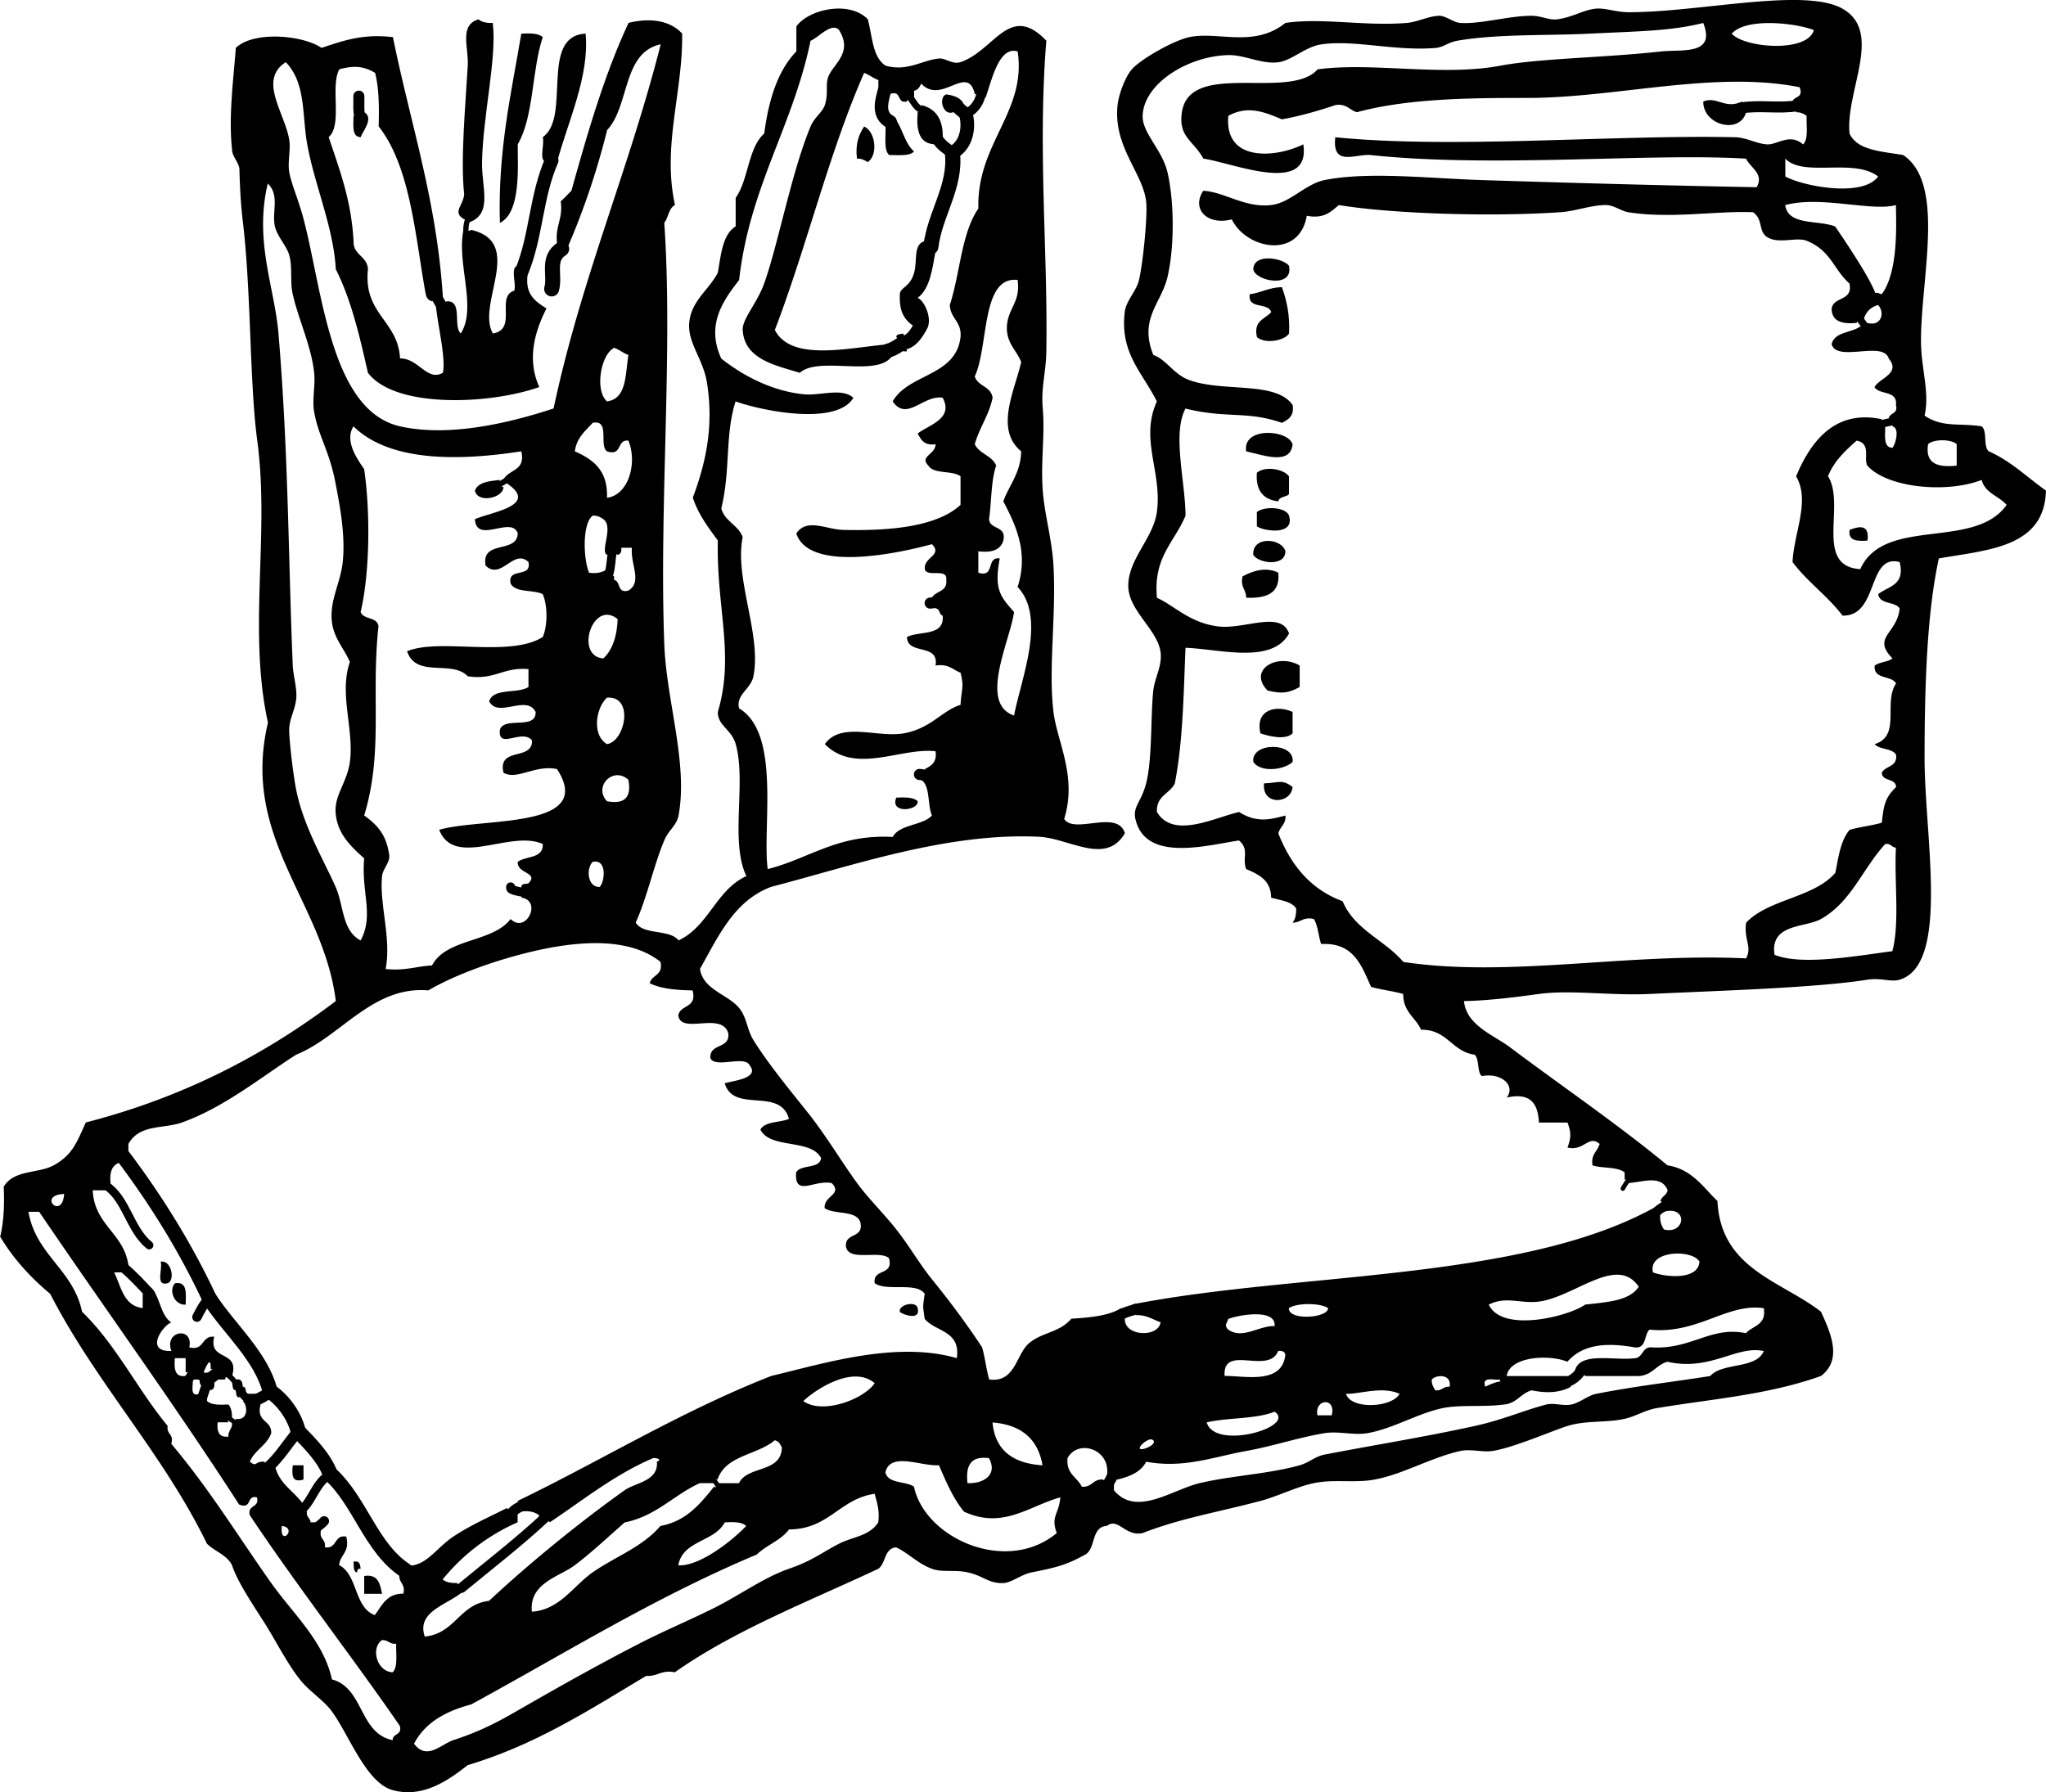 <svg xmlns="http://www.w3.org/2000/svg" viewBox="0 0 170.379 149.271"><switch><g><path d="M45.197 3.1c-.92 2.747-.731 6.604-2.082 8.92-.02 1.74.313 5.67-1.487 6.542-.177-6.025.941-10.754 1.784-15.76.734-.038 1.433-.044 1.785.298zM30.329 9.344c.848.489-.143 1.613-.297 2.082-.759-.032-.59-.995-.594-1.783l.545.148.346-.447zM71.958 10.534c.946.416 1.194 2.371.297 2.974-.239-.156-.483-.31-.892-.297-.152-1.243.166-2.016.595-2.677zM107.34 22.13c.412 1.942-2.84 1.271-2.973.297.04-1.373 2.46-.943 2.97-.297zM106.75 23.915c.393 1.095.672 2.302.596 3.865-.396.601-1.988.897-2.676.297-.311-1.399.686-1.495 1.188-2.081-.237-.853-1.994-.187-1.784-1.487.95-.132 1.6-.57 2.67-.594zM107.64 36.998c-.169 1.819-2.567.862-3.865.595-.35-2.042 3.46-1.852 3.86-.595zM107.34 39.674v1.487c-.239.256-.814.177-.893.595-1.244-.143-1.892-.884-1.783-2.379.68-.601 2.28-.304 2.67.297zM107.34 42.945c.509 1.655-2.023 1.328-2.676.892v-1.188c.6-.51 2.42-.435 2.68.296zM155.51 45.026c-.853.059-1.623.037-1.487-.893.83-.329 1.67-.463 1.49.893zM107.04 45.918c-.014 1.317-2.258 1-2.676.297-.1-1.606 2.38-1.405 2.68-.297zM106.45 47.702c.172 1.758-1.029 2.141-2.676 2.082.006-.701-.513-.875-.298-1.784.85-.456 1.96-.817 2.98-.298zM108.23 55.433v1.783c-.952.529-1.501.577-2.677.298-1.69-1.758.87-3.16 2.68-2.081zM107.64 59.299v1.784c-.621.586-1.976.228-2.677 0-.48-2.037 1.39-2.389 2.68-1.784zM107.64 63.461c-.699.663-2.649.917-3.271 0-.22-1.674 3.49-1.674 3.27 0zM107.64 65.543c-.126 1.443-2.579 1.569-2.379-.297 1.34-.054 1.48-.365 2.38.297zM74.634 66.435c.733-.039 1.433-.045 1.784.297.104.778-2.335 1.089-1.784-.297zM13.38 105.09c.83-.207 1.258 1.479.595 1.784-1.074.29-.414-1.17-.595-1.78zM14.57 106.88c1.065-.173.904.88.892 1.784-.976.05-1.427-1.22-.892-1.78zM76.418 108.96c.285 1.071-1.283.527-1.487.298-.143-.59 1.363-.96 1.487-.3zM24.382 122.04h.892v1.189c-.992.3-.975-.41-.892-1.19zM29.438 130.07c.505-.108.561.231.594.595-.252-.055-.28.116-.297.298-.349-.05-.251-.54-.297-.89zM30.329 131.26c1.172-.181 1.317.666 1.487 1.487h-1.487v-1.49z"/><path d="M135.29 98.251v-.595c-.588-.503-1.856-.325-2.678-.595-.142-.937.424-1.162.596-1.784-.896-.809-1.326.649-2.676.297.311-.842.311-1.238 0-2.081h-2.379c-.078-1.508-.638-2.535-2.677-2.081.776-1.067-.546-2.092-2.082-1.784-.412-.381-.183-1.403-.595-1.784-1.916-.264-2.256-2.104-4.461-2.081-.455-1.029-1.498-1.476-1.485-2.974-.841-.25-1.836-.346-2.677-.595-.805-1.772-1.439-3.714-4.162-3.568-.217-.677-.266-1.52-.596-2.082-.908-.214-1.084.306-1.783.298.23-.265.318-.672.297-1.188-.396-.596-1.318-.662-2.081-.893-.017-1.471-1.043-1.931-2.081-2.379-.344-.92.292-1.638-.595-2.379-2.571.367-7.787 1.881-8.623-1.784-.239-1.046.485-1.403.892-2.974.524-2.03.369-5.717.596-7.73.125-1.114.781-2.105.595-3.271-.292-1.813-2.609-3.385-2.677-5.352-.076-2.264 2.078-4.036 2.379-6.244.457-3.352-1.438-6.021 0-9.218-1.242-2.466-3.075-4.009-2.676-7.435.112-.972.965-1.724 1.188-2.676.337-1.436.729-5.369.595-6.542-.271-2.379-2.758-4.574-2.379-8.028.09-.818.578-2.264 1.189-2.974.701-.815 3.396-2.375 4.758-2.676 2.388-.527 5.396.926 8.027-1.189 3.072-.451 6.549.286 10.109 0 .885-.071 1.78-.563 2.678-.595.569-.02 1.195.556 1.783.595 1.697.113 4.062-.604 5.946-.595.81.004 1.42.374 2.082.297 1.269-.146 2.204-.794 3.271-.893.784-.07 1.676.295 2.676.298 5.912.021 14.678-2.087 17.842-.298 3.438 1.944.23 6.882.595 10.407.662 1.42 2.685 1.479 4.46 1.784 3.54 2.368 1.491 10.141 1.487 15.462-.002 2.312.75 4.317.297 6.245 1.524 1.016 2.798.593 4.758.892.495.396.101 1.686.595 2.081 1.856.82 3.188 2.164 4.758 3.271-.129 4.727-4.785 4.927-8.92 5.648-.961 4.384-1.189 10.273-1.189 16.651 0 6.487 2.113 17.165-2.081 18.437-.731.222-1.541-.179-2.676 0-4.296.671-11.654.888-18.14 1.188-3.285.152-6.543-.362-9.218 0-1.682.229-4.089.551-6.243.595.215 2.043 2.481 2.822 3.864 3.865 4.084 3.078 8.875 6.333 13.084 9.812 2.048.33 2.95 1.807 4.162 2.974.278 5.668 5.271 6.623 8.623 9.218.819 1.793 1.795 3.988 0 5.353-4.403 1.573-8.998 1.9-13.679 2.677-.957.158-1.773.695-2.676.892-1.586.347-3.194.11-4.758.596-1.236.384-4.462 1.802-6.244 2.081-.797.126-1.832-.188-2.676 0-2.42.537-4.764 1.936-7.137 2.379-1.655.31-3.4-.047-5.055.298-1.459.304-3.012 1.103-4.461 1.485-3.498.929-6.66 1.445-9.812 2.678-1.455.308-2.019-1.335-2.974-.596-1.322.065-.902 1.873-1.784 2.379-1.405.767-2.11 1.029-4.46 1.486-.882.172-1.69.866-2.379.893-1.24.046-1.618-.594-2.973-.893-1.083-.239-2.111.025-2.974-.298-1.196-.447-1.986-1.329-2.974-1.783-1.012.078-.841 1.339-1.486 1.783-5.799 2.726-11.947 5.103-16.949 8.623-1.12-.229-1.421.363-2.378.298-4.656 2.778-9.147 5.72-14.868 7.435-1.765 1.4-3.844 2.742-6.244 2.081-2.209-.608-3.596-4.527-5.055-6.541-.69-.952-1.896-1.685-2.676-2.678-1.111-1.413-2.009-3.246-2.974-4.757-1.095-1.716-2.223-3.397-2.676-4.758-.43-.859-1.43-1.147-2.082-1.784-3.698-7.58-9.222-13.36-13.061-20.82-1.625-1.35-3.047-2.9-4.163-4.759.292-1.192.364-2.607.297-4.161.839-1.434 2.909-1.087 4.163-1.784 1.602-.894 1.911-1.923 2.676-3.568 8.199-2.108 14.943-5.673 20.814-10.109-1.022-8.304-7.934-13.525-5.65-23.192-1.683-7.624.158-15.725-.892-23.491-.637-4.716-.507-12.417-1.189-18.138-.179-1.5-.244-2.679-.297-4.46-.015-.499-.538-1.003-.595-1.487-.331-2.804.09-5.888.297-8.623 1.495-1.428 5.56-1.067 7.136 0 1.722-.557 3.359-1.2 5.947-.892 1.447 7.176 3.654 13.592 4.163 21.707l-.545-.149-.347.446c-.444-.116-.508-.399-.595-.893-.833-4.722-1.26-10.383-3.866-13.678.045-1.631.032-3.204-.297-4.46-.956-.568-1.763-.623-2.973-.297-.787 1.394.283 4.644-.892 5.648.918 2.75 1.943 5.393 2.082 8.921.138.952 1.132 1.048 1.189 2.082-.394 3.764 2.494 4.246 2.676 7.434 1.522-.035 2.268 1.957 3.568 1.188.249-1.228-.421-3.876-.595-5.648l.531.105.361-.402c1.384-.097.52 2.057 1.189 2.676 1.421-2.239-.49-6.11.298-8.92l.148.446.446-.149c4.459 1.063.375 6.186 1.784 8.623 2.07-.348.205-3.094 1.784-3.568.177-.615-.368-1.954.297-2.082l.347.446.545-.148c-.463 2.048.526 2.645 1.487 3.271-.95 1.864-1.661 4.209-.595 6.542-4.125 1.461-12.018 1.802-14.273-1.189-.693-3.072-1.408-6.125-2.676-8.622-.187-3.492-1.748-6.941-2.379-10.407-.436-2.392-.09-5.088-1.784-6.839-2.361 1.505-.006 4.327.297 6.542.111.812-.163 1.826 0 2.676.189.987.784 2.313 1.189 3.866 1.578 6.036 2.268 15.947 8.028 17.246 4.223.95 9.375-.369 12.786-1.487 2.288-10.795 6.277-19.889 8.92-30.33-3.196.67-2.583 5.147-4.46 7.136a62.583 62.583 0 01-3.568 10.407l-.208-.505-.386-.387c-.208-1.496.504-2.072.297-3.568.304-.291.602-.588.892-.892 1.361-4.884 2.767-9.723 4.758-13.977 1.798-.442 3.465-.204 4.46.893.076 4.869-1.681 9.37-.595 14.272-.522.271-.543 1.042-.892 1.486.735 10.735-.432 23.391 0 35.087.174 4.721 1.995 9.94 1.189 14.272-.16.859-.797 1.159-1.189 2.082-.857 2.016-1.453 4.826-2.379 6.839.62 1.065 2.835.535 3.568 1.486 2.509-1.157 3.122-4.212 5.649-5.352-1.388-2.874.015-7.812-.892-11.002-.349-1.229-1.503-1.522-1.487-2.677 1.415-4.728-.128-8.667 0-14.272-.792-1.091-1.616-2.15-2.082-3.568 1.101-2.962 1.74-5.919 1.189-9.515-.314-2.053-1.631-3.339-1.487-5.055.153-1.815 1.625-2.722 2.379-4.163.268-1.517.39-3.179 1.487-3.866v-2.378c1.08-1.497 1.017-4.138 2.379-5.354.369-2.803 1.116-5.227 2.676-6.839V2.199c1.027-1.435 4.421-2.181 5.947-.595.382 1.402.39 3.178 1.487 3.866 1.82.518 3.044-.472 4.46-.596.543-.047 1.107.528 1.784.298 2.829-.964 4.065-4.993 7.137-1.784-.728 9.046.137 17.541 0 25.869-.031 1.831-.449 2.982-.298 4.758.193 2.253-.178 4.437 0 6.839.149 2.01.765 4.036.892 6.244.242 4.154-.438 8.546 0 12.19.301 2.492 1.994 5.367.893 8.92.833 1.312 4.438-.835 5.055 1.189-1.574 2.712-4.635.422-7.136.297-7.649-.381-15.626 2.441-22.301 4.163-3.106 1.156-4.406 4.118-5.947 6.839.256 1.749 2.32 2.106 3.271 3.271.635.775.646 1.808 1.189 2.676 1.208 1.931 2.92 4.021 4.46 5.947 1.566 1.956 2.787 4.055 4.163 5.945.94 1.293 2.24 2.554 3.271 3.866 1.087 1.384 1.918 2.856 2.974 4.162 1.361 1.685 2.718 3.457 4.163 5.649.25.841.345 1.836.595 2.677 2.15.305 2.243-2.065 3.271-2.975 1.106-.978 2.549-.887 3.568-2.081 1.58-.104 3.131-.24 4.163-.893l.147.446.148.445c-.076 1.471 2.78 1.61 2.975.298-.661-.231-1.159-.625-2.082-.596l.148-.54-.445-.347c13.606-2.681 32.332-1.927 43.412-8.028l.148.445.445-.148c-.096.689.049 1.143.298 1.487 1.772.437 2.026-2.001 0-1.487l.147-.545-.445-.347c.104-.391.523-.468.596-.893-.52-1.277-1.924-.709-3.271-.596l.149-.445-.45.175zm13.98-89.798c.127-.467.935-.254.594-1.188-7.092-1.408-15.187.877-22.598.892-4.048.008-9.788-.033-14.272 1.188-.621-.171-.849-.736-1.783-.594-1.414.469-2.864.902-4.461 1.189-1.515-.639-2.848-1.165-4.461-.297-.358 3.876 3.935 3.519 6.244 2.379.637 4.292-5.83 1.553-8.324 1.188-.817-1.504-2.1-1.781-1.785-3.866.66-4.373 8.974-.933 11.3-3.567 4.489-.619 10.349.603 15.165-.297 3.392-.634 8.699-.667 13.381-1.189 1.814-.202 4.635.347 3.566-2.379-2.664.674-5.355.689-9.515.893-3.495.17-7.725.014-11.002.595-.71.126-1.118.541-1.784.595-3.4.277-6.763-.703-9.515-.297-1.322.195-2.438 1.338-3.567 1.487-1.375.181-2.834-.628-4.164-.596-3.41.085-7.056 2.396-7.136 5.056-.044 1.44 1.642 2.818 2.081 4.758.521 2.299.6 5.966 0 8.623-.506 2.241-2.422 3.502-1.189 6.542 1.07.363 1.691 1.613 2.975 2.082 2.857 1.044 7.213.058 8.623 2.082.141.934-.371 1.215-.893 1.486-2.92-1.019-4.527-.333-8.028-1.188-1.124 2.082-.009 6.094 0 8.92-.892 2.182-2.704 3.44-2.378 6.839 1.474.668 2.693 2.064 5.055 2.379 2.212.294 5.273-1.371 5.945.596-1.424 2.584-5.809 1.288-8.622 1.188-.149 3.348-.185 7.719-.892 11.299-.414.875-1.565 1.011-1.486 2.379 1.365 2.28 4.779.467 6.839 0 1.604 1.02 2.827.533 3.864.297.047.74-.467.921-.594 1.487 1.036 2.63 2.678 4.656 5.353 5.649.991 2.378 3.51 3.229 5.055 5.055 8.813 1.332 18.517-.765 28.545-.297.522-1.001-.2-1.525 0-2.974 1.882-1.984 5.661-2.07 7.435-4.163.256-1.33.449-2.722 1.188-3.568.841-.25 1.836-.345 2.677-.595.164-1.366.194-1.988 1.189-2.975-.029-.764-1.161-.425-1.189-1.188.299-.593 1.314-.469 1.189-1.487-.316-.575-1.37-.414-1.784-.892 2.233-.707.688-3.447 1.784-5.056-.389-.702-1.889-.292-1.784-1.486.392-.304 1.097-.292 1.486-.596-1.751-1.781.396-2.059.595-4.163-.383-.607-1.669-.313-1.783-1.188.811-.676 2.266-.707 1.783-2.676-2.725-.725-1.723 4.536-4.758 4.46-1.237-1.638-2.932-2.817-4.162-4.46.117-2.47 1.494-5.106.297-7.137 1.168-2.821 3.189-5.612 7.137-4.757l-.148.446.43.149c.006.787-.164 1.75.596 1.783.232-.206.662-1.658 0-1.783l.148-.446-.445-.148c.002-.591.811-.378.595-1.188.151-1.243-1.365-.816-1.784-1.487.393-.755 2.219-1.132 1.189-2.379-.455-1.528-4.305.339-4.758-1.189.231-1.056 1.638-.938 2.379-1.486l.445.148.148-.445c1.203.333 1.47-.913.892-1.487l.446-.347-.148-.545c1.424-1.893 1.207-5.97 1.189-7.435-2.004.555-6.26-.802-9.219 0 .242 1.741 2.746 1.219 4.162 1.784 3.867 5.65 3.42 5.997 3.42 5.997l.148.545c-.617.176-1.014.572-1.189 1.189l-.445-.149-.148.446c-1.207.116-2.07-.109-2.08-1.189.153-1.035 1.785-.592 1.485-2.082-1.349-1.214-1.53-2.74-3.567-3.568-.836-.339-2.313.295-3.271-.297-.786-.485-.311-1.435-1.189-2.081-3.086-.126-6.853.564-10.406 0-.522-.083-1.219-.583-1.784-.595-1.229-.024-2.576.507-3.865.595-5.681.387-13.928.146-18.437-.595-.658.53-1.207 1.171-2.676.893-.613 3.626-5.004 2.812-6.244.298-2.019.53-3.387-.838-2.379-2.379 1.771.082 3.453 1.438 5.649 1.188 1.608-.183 2.854-1.761 4.46-2.082 3.655-.729 8.643-.142 13.083 0 7.886.252 15.688.462 22.896.595.615-1.111-.436-1.537-.893-2.379-8.017-.488-20.986.784-31.222-.297-1.275-.135-3.259 1.029-2.974-1.486 9.814.987 23.244-.229 33.304 0 .95.021 1.776.551 2.676.595.813.04 1.879-.962 2.974 0 .461-.433.262-1.522.297-2.379-.237-.157-.481-.311-.892-.297l.147-.545-.47-.353zm-5.06-5.651c1.015 1.176 6.283 1.635 6.838-.297-1.5-.584-5.62-1.067-6.84.297zM74.337 29.564c-1.112 1.96-6.112.033-7.731 1.486-2.106-.637-4.624-1.153-4.757-3.567-.05-.909 1.201-2.237 1.784-3.865 1.17-3.267 2.27-9.242 3.865-13.083.317-.764.991-1.182 1.189-1.784.321-.974.028-1.723.297-2.379.453-1.103 2.052-1.979.892-3.866-.619-.694-1.727.636-2.379.893-1.476 7.146-5.076 12.169-5.947 19.922-1.354 1.743-2.769 3.74-1.487 6.542 1.578 1.25 4.002 2.674 6.839 2.974 1.391.146 3.205-.579 4.163.297-1.43 2.375-7.737 1.052-9.812.298-.896 2.842-.402 5.684-1.189 8.92.303 1.084 1.405 1.369 1.784 2.379-.708 3.451 1.583 8.125.892 11.596-.214 1.076-1.497 1.545-1.189 2.676 3.494 2.084 1.915 9.878 2.379 13.381 3.485-.876 5.8-2.922 10.407-2.676.607-1.078 2.448-.922 3.271-1.784-.388-.9-.125-2.452-.892-2.974l.446-.347-.149-.545c.521-.271 1.033-.554.892-1.486-2.87-.342-6.673 1.969-9.218-.595 1.337-1.894 4.381-.521 6.542-.893 2.293-.395 3.218-1.91 4.758-2.379.077-1.365.316-1.437 0-2.676-.643-.249-1.014-.771-2.082-.595.317-1.902-2.344-.827-2.379-2.378 1.05-.536 3.143-.029 2.974-1.784-.323-.074-.202-.591-.595-.596l.149-.545-.446-.347c.299-.593 1.315-.469 1.189-1.487.14-1.031-1.614-.17-1.784-.892-.104-1.033 1.512-1.129.595-2.082-2.575.704-10.2 2.415-11.299-.892.881-1.312 2.51-.331 3.866-.298 3.803.094 7.81-.228 9.812-2.082v-2.379c-.67-.52-2.227-.151-2.676-.892-.782-.777.598-.912.595-1.784-.934.142-1.215-.371-1.487-.892.977-.734 3.007-1.236 2.082-2.975-1.597-.274-3 2.025-4.163.297 1.336-2.33 5.266-2.068 5.649-5.353.113-1.302-.85-1.529-.892-2.676.859-2.61.956-5.983 2.379-8.028-.158-5.422 4.03-8.046 3.271-13.083-1.549-.478-2.146 2.354-2.676 3.866l-.347-.446-.545.149c-.577-2.626-2.781.931-4.46-.893-.132.266-.261.532-.595.596v.595l-.446-.149-.149.446c-.916.222-.362-1.025-1.487-.595l-.347-.446-.545.151v-.893c-.44-.154-.75-.439-1.189-.595-2.938 6.677-4.769 14.459-7.434 21.409 1.379 2.7 6.259 1.447 9.515 1.188l-.106.531.403.364zm74.333-14.867c1.498.826 6.47 1.768 7.729 0-2.047-1.57-6.22.103-7.729-1.487v1.487zM23.19 27.78c.839 10.075.805 18.4 1.189 27.653.034.812.354 1.854.297 2.676-.064.948-.599 1.785-.595 2.676.005.965.341 3.801.595 5.055.613 3.034 2.384 5.995 3.271 8.028.7 1.604.522 3.626 2.081 4.46 1.133-2.099.049-3.953.297-6.839-1.282-1.126-2.284-2.197-2.378-3.865-.081-1.428.962-2.493 1.189-4.163.367-2.703-.924-5.676 0-8.326-.496-1.146-1.313-1.96-1.487-3.271-.242-1.825.703-3.259.892-5.055.243-2.307-.278-4.869-.595-6.542-.523-2.761-1.401-3.838-1.784-5.947-.188-1.034.115-2.216 0-3.271-.248-2.273-1.292-4.378-1.784-6.542-.249-1.096.003-2.236-.297-3.271-.227-.781-.997-1.539-1.189-2.379-.27-1.174.427-2.606-.595-3.568-1.144 4.811.574 8.66.893 12.491zm57.983 3.568c.25.84 1.361.818 1.486 1.783-.31 1.476-1.095 2.474-1.486 3.865.38.81 1.441.938 1.784 1.784-.438 1.247-.379 2.991-.595 4.46.072.919 1.479.502 1.189 1.784-.225.766-.949 1.033-2.081.892V47.7c1.434.443.617-1.365 1.784-1.188-.477 2.559.02 3.136 1.189 4.46-.299 2.335-2.977 7.62 0 8.622.606-3.113 2.705-8.171.297-10.704.957-2.939-.215-5.256-1.189-7.137.497-1.386 1.439-2.328 1.487-4.163-2.22-1.827-.543-5.031 0-7.434-.354-.935-1.117-1.459-1.189-2.676-.066-1.751 1.174-2.196.892-4.163-3.053-.345-2.392 5.519-3.568 8.031zM50.546 33.43c1.664-.221 1.519-2.248 1.784-3.866-.44-.155-.75-.44-1.189-.596-1.12.573-1.626 3.547-.595 4.462zm-2.676 4.162c1.82.798 2.745 1.815 2.676 3.866 1.814-.227 2.543-2.927 1.784-4.758-1.006-.114-.468 1.316-1.784.892-.69-.499.286-2.664-1.189-2.378-.608.681-1.34 1.237-1.487 2.378zm-5.947 2.379c.387-.902 1.88-.697 1.487-2.38-5.32.823-10.983.858-13.975-2.081-.772 1.222.327 2.734.892 3.568.521 3.607.473 8.646-.297 11.895.236.655 1.398.386 1.487 1.188-.634 5.869.421 10.435-1.189 15.759 1.256.893 1.86 1.755 2.082 3.271.095.646-.529 1.142-.595 1.784-.236 2.312.794 5.21.297 7.729 1.565.178 2.555-.221 3.866-.297 1.188-2.281 5.049-1.889 6.542-3.866 1.293 1.274 2.652-1.529.892-1.783l.148-.445-.148-.446c.008-.289.364-.229.595-.297.887-.922-.965-.782-.892-1.784.667-.521 2.137-.242 2.082-1.487-2.656-1.228-7.359 2.056-8.623-1.188 3.607-1.042 13.062-.015 9.812-5.055-1.79-.394-3.383.966-4.46.297-.497-2.182 2.42-.95 2.379-2.677-.809-1.031-2.859.817-2.676-.892.343-1.144 3.022.048 2.974-1.487-.743-1.485-3.164.553-3.866-.892.349-1.138 2.376-.598 3.271-1.189V55.73c-2.082-.199-2.824.942-5.055.595-1.352-1.399-4.29.188-5.055-2.082 2.676-1.127 8.534.555 11.299-1.188.413-.942.413-2.626 0-3.568-.792-.398-2.284-.095-2.676-.893-.29-1.38 1.777-.402 1.487-1.783-1.229-1.166-2.278 1.562-3.568.297-.393-2.177 2.604-.964 2.676-2.676-.481-1.521-3.441.93-3.568-1.189 1.271-.581 5.408-1.121 2.676-2.974v-.297h-.301zm110.31-.297c1.486 2.404-1.195 7.477 2.678 7.731 1.994-4.433 9.512-1.555 12.189-5.353-.645-.741-1.794-.979-2.081-2.081-2.853 1.126-7.843.686-9.515-1.189-.344-.553.35-1.842-.893-2.082-.95.844-1.88 1.695-2.39 2.974zm8.33-2.676c-.266 1.652.827 1.948 2.379 1.784v-1.784c-.44-.437-1.95-.437-2.38 0zm-110.02 9.217c-.59-.294.58-2.326-.297-2.973-.239-.158-.482-.311-.892-.297-.894.683-.769 3.667-.297 4.757.69.095 1.142-.048 1.487-.297l.149.446.445.149v.297c.573.121.235 1.153 1.189.893 1.191-.724.153-2.188.297-3.568h-.892c.048.346-.065.529-.297.595l-.446-.297-.446.295zm-.298 8.623c.767-.72 1.131-1.842 1.189-3.271-2.076-1.699-3.614 3.091-1.189 3.271zm.298 3.271c-.931.865-1.264 3.115 0 3.866 1.507-.197 2.296-4.04 0-3.866zm0 8.623c1.467.277 2.062-.317 1.784-1.784-1.244-1.148-2.933.54-1.784 1.784zm107.34 3.866c-.381-.018-.412-.382-.894-.298-1.895 2.062-2.826 4.83-5.353 6.244-1.324.742-4.254.36-3.865 2.975 2.229.939 6.993.069 9.812-.297.63-2.35.15-5.799.3-8.624zm-107.94 3.271c.436-.471.614-2.36-.595-2.081-.575.61-.394 2.139.595 2.081zm-6.839 51.141c7.083-3.425 13.57-7.442 21.112-10.407 4.438-1.055 10.406-2.939 15.462-1.486.333-2.314-1.781-2.184-2.676-3.271-.163-1.188-.163-.896 0-2.082-.661-1.024-3.197-.174-4.163-.893-.175-1.266 1.605-.575 1.189-2.082-.803-.684-3.258.285-3.568-.892-.199-1.289 1.496-.686 1.189-2.081-.328-1.062-2.152-.624-2.974-1.189-.104-1.032 1.512-1.129.595-2.082-1.42-.335-3.122 1.209-2.974-.892.383-.708 1.931-.25 2.082-1.189-.828-1.649-4.222-.733-5.055-2.379.387-.703 1.607-.572 2.378-.892-.742-2.69-4.61-.433-5.352-2.974.915-.232 2.897-.454 2.082-1.487-.417-.872-2.854.277-3.271-.595-.098-1.287 1.647-.731 1.487-2.081-.562-1.85-3.935.155-4.163-1.487.169-.92 1.591-.589 1.189-2.081-1.37-.018-2.638-.138-3.568-.595.166-.728 1.15-.634.892-1.784-3.232-2.581-8.954-1.421-12.786-.297-2.333.684-4.768 1.637-6.542 2.676-4.652-.389-7.264 3.837-11.002 5.353-2.837 1.808-5.986 4.391-9.515 5.649-1.532.547-3.521.114-4.46 1.784v.892l-.446.149.149.445c-.952.039-1.309.675-1.189 1.783l-.446.148.149.446H7.72c.145 2.928 2.594 3.551 2.974 6.243l-.446.149.149.445h-.892c.591 1.191.783 2.786 2.378 2.974v-1.188h.595v-.596c.877.709.824 2.349 1.784 2.975-.771.319-2.22 2.471 0 2.379l-.148.445.446.148c-.059.852-.037 1.623.892 1.486l.149.445.446-.147c.068.525-.3 1.489.595 1.188l.148.445.446-.148v.299c.352.342 1.051.336 1.784.297.231.265.319.672.297 1.188l-.446-.147.149.445h-.892c-.084.777.108 1.278.892 1.189-.038-.534.364-.628.297-1.189l.446.148-.148-.446c1.029.209 1.066-1.042.595-1.485l.446-.149-.149-.445h.892l-.148.545.446.348c-.39 1.479.916 1.266.892 2.379-.36 1.027-1.372 1.403-1.784 2.379.591.495.378-.027 1.189 0l.347.446.545-.149c.322 1.562 1.615 2.152 2.379 3.271l-.148.444.446.149c-.084.479.281.512.297.892h.595l-.149.446.446.148c-.246.841.419.771.297 1.486 1.053.16.731-1.054 1.784-.893.325 1.315-.504 1.479-.595 2.379 1.576.803 1.235 3.521 2.973 4.163.598-.79.975-1.801 2.379-1.784.216-.909-.513-.875-.297-1.784l.446-.147-.149-.446c1.769.343 2.643-1.371 4.163-2.379 1.497-.992 2.879-1.568 4.46-2.379l.347.445.545-.147v.892a16.662 16.662 0 00-6.244 4.758c.265.23.671.319 1.189.298l.361.403.531-.105c-1.053 1.438-4.368 1.815-3.568 4.163 2.529-.247 2.867-2.686 5.352-2.975 3.217-3.006 7.404-6.448 11.299-9.218.897-.638 2.828-.747 2.676-2.379.458-.157.019-.312-.297-.298-3.263 1.396-5.824 3.493-8.623 5.353l-.347-.445-.545.148v-.298c-.345-.249-.797-.392-1.487-.297l.148-.546-.446-.31zM5.341 99.441c-2.294.099-.155 2.239 0 0zm1.487 9.809c2.827 2.724 4.623 6.479 7.136 9.516-.122.717.543.646.297 1.485 3.16 3.74 5.613 7.766 8.326 11.598 1.805 2.551 4.359 4.818 5.055 8.027 2.667.704 2.25 4.49 5.055 5.057.004-.592.812-.379.595-1.189-3.584-5.238-8.567-11.652-12.488-17.544-.222-.915.816-.571.594-1.486-.916-.223-.362 1.025-1.486.596-5.365-8.313-11.121-16.235-16.652-24.384h-.892c.627 3.61 3.708 4.79 4.46 8.3zm130.83-3.27c1.16.418 3.75.627 3.865-.893-.57-1.06-4.33-.97-3.87.89zm-9.22 2.38c-1.677.33-2.92-.479-4.461.298 1.09 2.367 6.598 1.009 8.029 0 1.771-.21 3.676-.288 4.46-1.487-1.75-2.6-5.08.61-8.03 1.19zm-21.11.6c-.022 1.058 3.248.821 3.271 0-.61-.46-2.66-.46-3.27 0zm23.79 5.35c.279-1.805 3.205-.959 5.056-1.189.701-.092.554-1.032 1.487-.893 3.248.131 4.845-1.792 7.729-1.188.558-.634 1.724-.657 1.487-2.082-3.062-.455-5.508 2.202-9.516 1.784-.467.427-.234 1.55-1.189 1.486-2.475-.446-4.396-.244-5.648 1.188-1.533-.633-4.809-.451-5.056 1.189l-.446-.148-.148.446c-.526.066-1.488-.3-1.188.595 1.188-.595 1.636-.446 1.636-.446l.148-.445h5.055l-.147.546.446.347c-1.021.548-2.151.53-3.271.297-.936.255-1.255 1.124-2.379 1.189-1.626.222-3.598-.011-5.055.298-2.088.441-4.109 1.709-6.244 2.081-1.145.199-2.399-.188-3.568 0-2.104.338-4.258 1.076-6.541 1.486-2.701.485-5.186 1.473-8.326.893-.427.861-1.351 1.226-2.379 1.486l-.347-.445-.545.148c.394-2.207-2.382-3.134-3.271-1.487-.133 1.322.805 1.574 1.188 2.379.87.078.914-.672 1.784-.595l.347.445.546-.147v.595c1.857 2.243 4.836-.049 7.137-.595 2.647-.629 5.685-.751 8.325-1.487.793-.221 1.281-.737 2.081-.892 4.01-.775 8.479-1.491 12.488-2.379 2.474-.549 3.986-1.266 5.947-1.784.647-.172 1.398.128 2.082 0 .689-.129 1.424-.763 2.08-.893 3.191-.63 6.332-.985 9.516-1.486 1.021-1.159 3.814-.546 4.461-2.081-2.285-.496-4.436 1.707-8.028.892-.937.255-1.255 1.124-2.379 1.189h-4.46l-.348-.445-.56.15zm-28.84-4.46c-.117.424-.356.501 0 .892 1.199.832 2.521-.329 3.864-.297.13-1.52-3.11-.9-3.86-.59zm4.16 2.67c-.805 2.025-4.646-.63-4.459 2.081 1.555-.04 4.826.777 5.055-1.784-.06-.23-.24-.34-.59-.3zm-39.547 4.17c1.57 1.142 5.006-.111 5.947-1.487-1.763-1.51-4.808.43-5.947 1.49zm52.337-1.79c-.013.409.14.652.298.892.562.067.655-.335 1.188-.297.2-1.02-1.05-1.06-1.49-.59zm-7.14 1.19c.415 1.342 3.84 1.148 4.46 0-1.46-.66-3.25.02-4.46 0zm-2.38 1.79h1.189c.39-1.53-1.45-1.39-1.19 0zm-9.22.59c.678 2.37 7.533.361 5.649-.894-1.54.63-3.88.48-5.65.89zm-13.675 3.57c-.375-2.202-1.779-3.375-4.163-3.566.221 2.36 1.745 3.41 4.163 3.57zm-27.058 1.49h1.784c.697-1.483 3.537-.824 3.568-2.975-.132-.265-.261-.531-.595-.595-1.444 1.232-4.107 1.245-4.758 3.271l-.446-.148.148.446h-1.189c-2.178.993-3.607 2.735-6.244 3.271-1.331 1.157-2.671 2.437-4.163 3.568-1.256.953-3.81 1.466-3.568 3.865 2.295-.137 3.479-2.166 5.055-3.271 1.875-1.312 4.114-2.082 5.65-3.865 2.167-.408 3.31-1.844 4.46-3.271l.446.149-.148-.45zm36.276-3.57c-.268-.267-.847.251-.893.297-.942.94 1.345.15.893-.3zm-15.462 3.57c1.465.048 2.507-.786 1.784-2.082-1.497-.21-1.96.61-1.784 2.08zm-6.839-.9c.224.967 1.669.71 2.378 1.189.91 4.312 7.708 7.351 11.894 3.866-.527-1.411.186-1.562.297-2.975-2.639.734-4.784 2.693-8.028 1.189-.894-1.089-1.485-2.479-2.082-3.866-1.454.12-4.037-1.15-4.459.59zm-8.029 4.76c-.674.911-1.877 1.295-2.676 2.081-8.517 3.575-15.96 8.225-23.788 12.488-2.114.562-3.845 1.507-4.757 3.271 1.059 1.439 2.29.021 3.271-.297 2.729-.89 4.291-1.854 6.244-2.975 3.233-1.853 6.12-3.458 9.218-5.055 1.987-1.025 4.17-1.942 6.244-2.974 2.147-1.068 4.156-2.551 6.244-3.271 1.94-.669 2.621-1.279 4.163-2.081 1.116-.58 2.536-.63 3.271-1.784.13-1.021-.118-1.666-.297-2.379-2.938.43-3.789 2.95-7.137 2.97zm-5.352-.59c-.845 1.634-3.485 1.473-3.865 3.568 1.744.124 4.515-2.062 5.649-3.271-.351-.35-1.051-.34-1.784-.3zm-36.871.29c-.239 1.8 1.364.2 0 0zm9.218 12.19c.46-.432.262-1.521.297-2.378-.562.066-.656-.336-1.189-.298-.943.66-.438 2.61.892 2.68z"/><path d="M38.952 18.265h-.297c-1.029-.597-.089-1.103 0-2.082-.314-2.814.094-7.273.297-10.705.09-1.517-.743-3.382.892-3.866.265.23.671.32 1.189.297.36 2.871-.816 7.67-.892 11.597-.042 2.177.951 4.376-1.189 5.056v-.297zM45.94 13.359l-.446.147c-.665-.128-.121-1.465-.297-2.082 2.396-1.667-.302-8.429 3.568-8.623.342 3.537-1.502 7.401-2.378 10.705l-.447-.147zM144.96 8.998l.446.347c-.511 1.886-3.604 1.087-3.567-.892 1.176-.47 1.75.688 3.271 0l-.15.545zM77.518 20.554l.387.387c-.277 1.507-.463 3.104-1.487 3.866.731.303 1.529 2.541.297 2.973l-.148-.446-.446-.148c-1.01-.656-1.235-1.494-1.189-2.677.024-.604.837-.54 1.189-1.783.319-1.126-.167-2.655 1.189-2.677l.208.505zM75.377 28.523l.148.743h-.297v-.743l-.595-.446c.008-.289.364-.229.595-.297l.149.743zM78.054 11.575l-.149.446c-1.37-.019-1.618-1.157-1.487-2.677l.446-.147-.149-.447c1.277.31 1.894 1.277 1.784 2.974l-.445-.149zM74.128 10.147l.208-.506c.797.789.927 2.244 1.784 2.974-.383.41-1.292.294-2.082.297-.459-.432-.262-1.521-.297-2.379l.387-.386zM79.778 8.958l-.387.386c-.884.354-1.277-1.253-.595-1.485.693.099 1.281.305 1.487.892l-.505.207zM41.48 40.417l.446.148c-.003.915-2.153 1.391-2.379.297.271-.72 1.195-.788 2.082-.893l-.149.448zM14.719 112.67l-.446-.147c-.641-1.729 1.884-2.062 1.487-.298l-.446.348.148.545h-.892l.149-.45z"/><path d="M15.908 112.77l-.149-.546c1.304.312.977-1.005 2.082-.893-.525 2.11 2.138 1.033 1.487 3.271l-.446-.148-.148.446h-.595l.148-.743-.743-.149c.046-1.258-.467-.005-.595.299l-.446.147.148.446h-.595l.148-.743-.743.148v-1.189l.447-.36zM19.773 115.35l-.148-.446c.505-.109.561.23.595.595l-.447-.15-.148.444c-.29-.008-.231-.362-.297-.595l.445.15z"/><path d="M20.071 115.94l.149-.446c.289.008.23.363.297.595l-.446-.14-.148.445c-.29-.009-.231-.363-.297-.596l.445.16zM17.246 115.27l-.595-.074v-.297l.595.147.595.148c.048.346-.066.529-.297.595l-.298-.53z"/><g stroke="#000" stroke-linecap="round" fill="none"><path stroke-width=".919" d="M29.982 9.791c-.161-.58-.074-1.189-.099-1.784"/><path stroke-width=".441" d="M38.804 19.306a2.555 2.555 0 01.148-1.041"/><path stroke-width="1.138" d="M43.462 22.577c1.206-2.974 1.17-6.224 2.478-9.218"/><path stroke-width="1.25" d="M45.94 24.063c.315-1.151-.424-2.519.833-3.33"/><path stroke-width=".885" d="M93.516 109.4c.301-.145.759-.264 1.189-.396"/><path stroke-width=".801" d="M137.82 101.08c.265-.343.597-.502.892-.693"/><path stroke-width=".373" d="M135.14 98.995a6.49 6.49 0 01.596-.893"/><path stroke-width=".595" d="M155.36 27.334c-.147-.369-.386-.637-.595-.892"/><path stroke-width=".917" d="M144.96 8.998c1.566-.272 3.193.077 4.758-.198"/><path stroke-width=".924" d="M77.162 64.602a3.716 3.716 0 00-.595-.1M78.054 50.13a3.716 3.716 0 01-.595.1"/><path stroke-width=".908" d="M36.807 25.507c-.16-.268-.342-.562-.481-.85"/><path stroke-width="1.174" d="M73.933 29.203c.492-.11.878-.422 1.295-.68"/><path stroke-width="1.163" d="M75.377 28.523c.546-.165.91-.715 1.189-1.189"/><path stroke-width="1.26" d="M77.518 20.554c.312-2.705 2.128-5.044 1.789-7.833"/><path stroke-width=".967" d="M79.307 12.722c-.456-.324-.958-.655-1.253-1.147"/><path stroke-width="1.119" d="M74.128 10.147c-1.103-.596-.691-1.792-.436-2.736"/><path stroke-width=".556" d="M75.675 8.006c.414.402.577 1.019 1.189 1.189"/><path stroke-width="1.136" d="M79.307 12.722c1.172-.617 1.433-2.051 1.125-3.229"/><path stroke-width="1.072" d="M80.432 9.493a6.663 6.663 0 01-.654-.535"/><path stroke-width=".791" d="M80.432 9.493c.72-.349 1.159-.986 1.289-1.784"/><path stroke-width=".94" d="M156.26 24.856l.595.198"/><path stroke-width=".751" d="M42.521 73.869l.012.135c.064.125.567.242 1.029.312"/><path stroke-width=".47" d="M41.48 40.417c.306-.2.527-.295.743-.445"/><path stroke-width=".638" d="M157.74 35.065c-.396.109-.793.153-1.189.297"/><path stroke-width=".734" d="M50.698 47.851c.188-.622.187-1.292.297-1.934"/><path stroke-width="1.254" d="M17.444 108.16c1.646 2.534 4.32 4.801 5.055 7.731"/><path stroke-width="1.267" d="M22.499 115.89c1.083.713 2.036 2.049 2.33 3.319"/><path stroke-width="1.256" d="M24.829 119.21c1.009 1.056 2.149 2.176 2.676 3.568"/><path stroke-width="1.287" d="M27.504 122.78c2.497 2.277 3.378 6.144 6.245 8.028"/><path stroke-width=".867" d="M42.57 126.05c.313-.364.559-.461.991-.693"/><path stroke-width=".841" d="M10.258 105.54c.799.678 1.524 1.45 2.23 2.229"/><path stroke-width=".94" d="M15.313 112.57l.595.198"/><path stroke-width=".441" d="M18.881 114.46c.392.227.568.532.892.894"/><path stroke-width=".665" d="M19.773 115.35l.297.595"/><path stroke-width=".793" d="M17.444 108.16c-.489.402-.753.99-1.041 1.536"/><path stroke-width="1.234" d="M17.444 108.16c-1.93-4.141-4.398-8.145-7.186-11.844"/><path stroke-width=".695" d="M12.425 103.71c-1.643-1.335-1.881-3.873-3.653-5.013"/><path stroke-width=".665" d="M125.03 114.46l.299.595"/><path stroke-width=".849" d="M131.67 114.16a2.453 2.453 0 01-1.287.991"/><path stroke-width=".758" d="M15.611 115.05c.198-.359.396-.629.594-.892"/><path stroke-width=".665" d="M14.719 112.67c-.198.101-.396.198-.595.298"/><path stroke-width=".986" d="M17.276 114.93c.298-.146.702-.5 1.011-.772"/><path stroke-width=".814" d="M16.8 116.54c.155-.514.334-1.021.446-1.264"/><path stroke-width=".758" d="M17.276 114.93c-.299-.211-.522-.326-.773-.477"/><path stroke-width=".384" d="M18.881 118.02c.297.189.595.362.892.595"/><path stroke-width=".665" d="M20.666 116.54c-.241-.155-.419-.373-.595-.594"/><path stroke-width="1.226" d="M17.276 114.93l-.03.118"/><path stroke-width=".964" d="M22.499 115.89c-.347.315-.707.506-1.239.742"/><path stroke-width=".814" d="M26.315 127.24a3 3 0 00.68-.553"/><path stroke-width=".739" d="M27.504 122.78c-1.23.729-1.414 2.061-2.378 2.973"/><path stroke-width=".907" d="M24.829 119.21c-.892 1.01-1.489 2.089-2.478 2.975"/><path stroke-width=".908" d="M92.227 123.67c.171-.297.354-.595.496-.892"/><path stroke-width=".83" d="M45.444 126.35c-2.218 2.075-4.666 3.959-7.023 5.904"/><path stroke-width=".384" d="M59.916 123.97c-.191-.299-.363-.596-.595-.894"/></g></g></switch></svg>